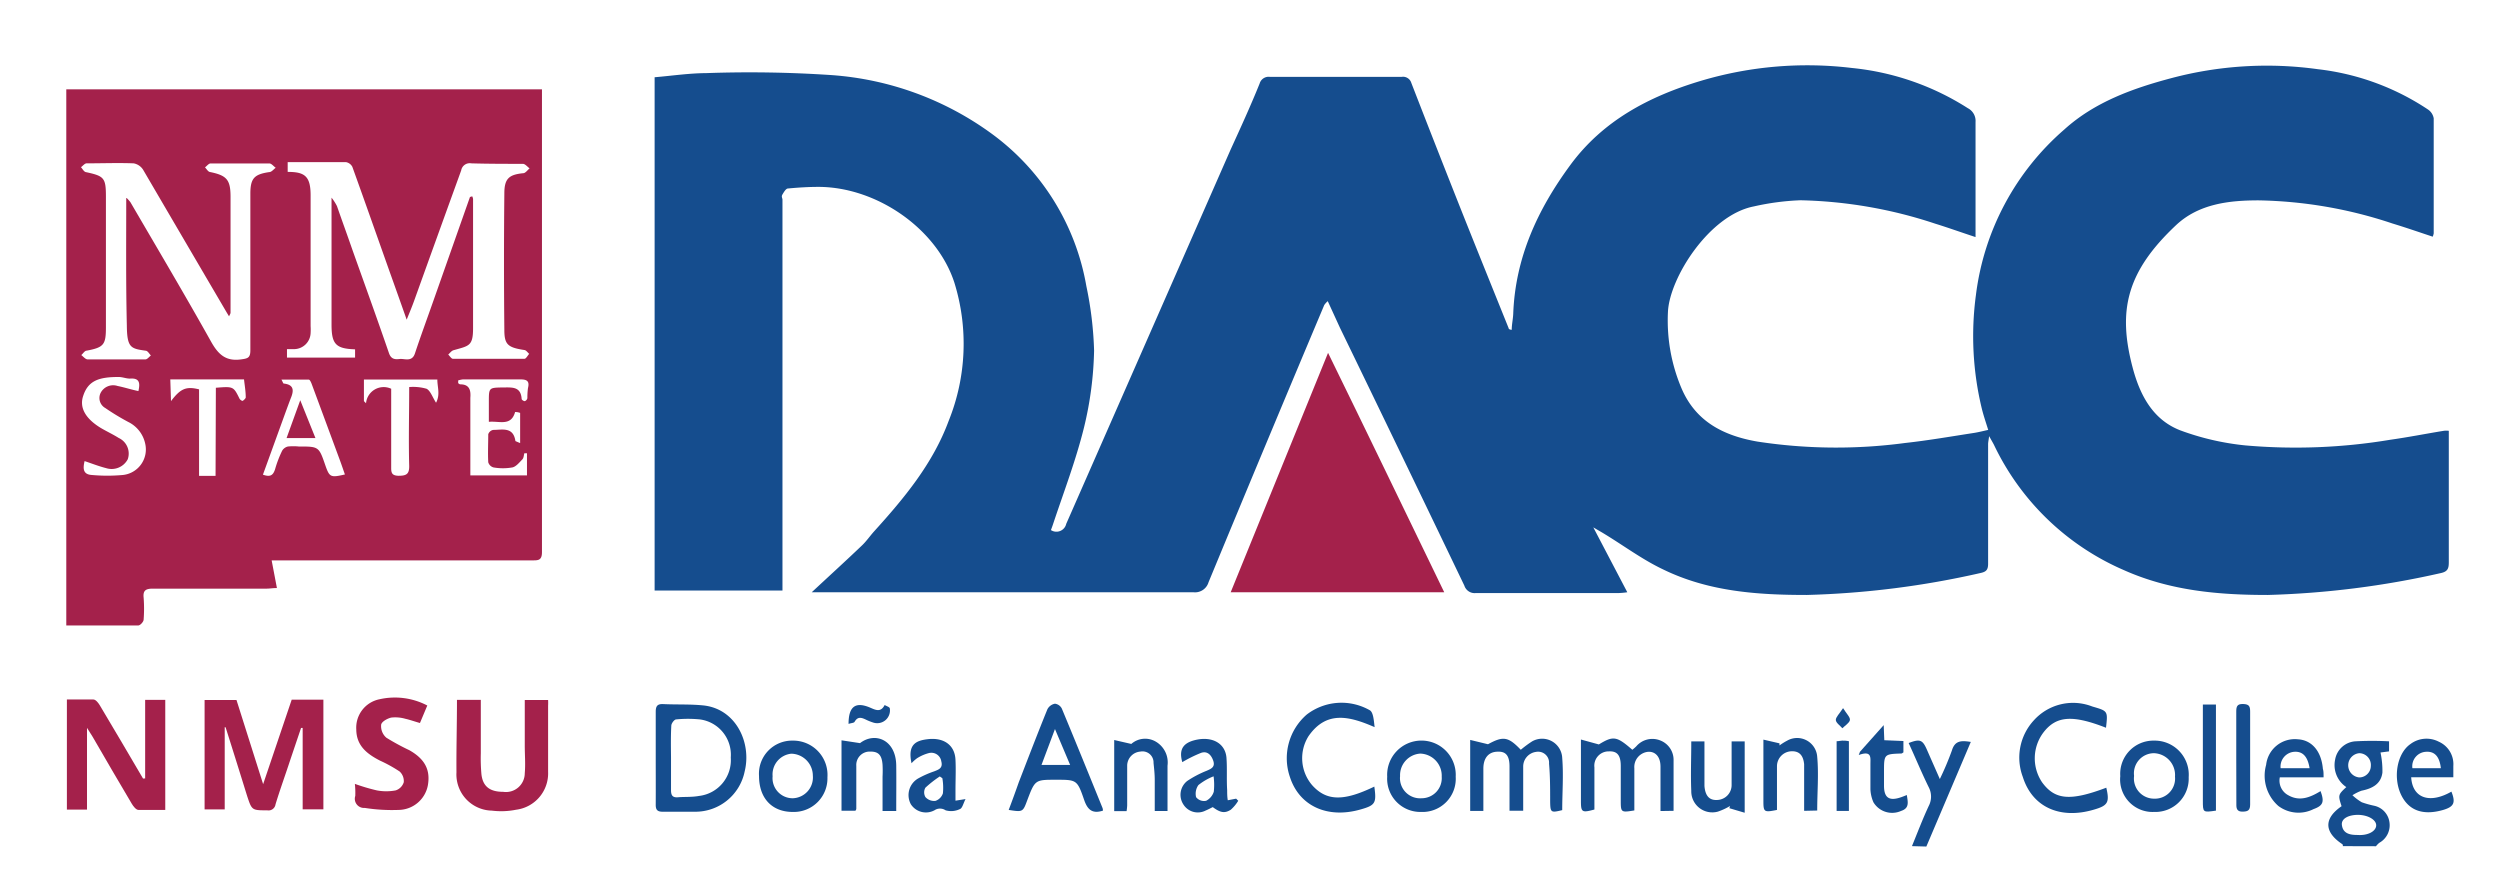 <?xml version="1.0" encoding="UTF-8"?>
<svg preserveAspectRatio="xMidYMid slice" width="200px" height="70px" xmlns="http://www.w3.org/2000/svg" id="Layer_1" data-name="Layer 1" viewBox="0 0 248.54 87.23">
  <defs>
    <style>.cls-1{fill:#154d8e;}.cls-2{fill:#a4214b;}</style>
  </defs>
  <path class="cls-1" d="M232.92,84.24c0-.07,0-.17-.08-.21-1.8-1.21-1.82-2.54-.05-3.76-.36-1.1-.35-1.14.47-1.9a2.63,2.63,0,0,1-1.11-2.74,2.19,2.19,0,0,1,2-1.81,31.22,31.22,0,0,1,3.36,0v1l-.85.11a8.75,8.75,0,0,1,.19,2c-.15,1.14-1,1.58-2.08,1.8a4.73,4.73,0,0,0-.9.45,5.15,5.15,0,0,0,.93.7,9.37,9.37,0,0,0,1.21.34,1.94,1.94,0,0,1,1.53,1.58,2,2,0,0,1-1,2.11,2.13,2.13,0,0,0-.33.34Zm1.52-3.11c-1,0-1.69.39-1.62,1,.11.91.88,1,1.57,1,1,.07,1.79-.35,1.84-.91S235.48,81.15,234.44,81.13Zm1.26-4.87A1.17,1.17,0,0,0,234.55,75a1.21,1.21,0,0,0,0,2.41A1.16,1.16,0,0,0,235.7,76.26Z"></path>
  <path class="cls-1" d="M190.08,84.24c.55-1.35,1.07-2.71,1.67-4a2,2,0,0,0,0-1.85c-.71-1.44-1.32-2.93-2-4.4,1.12-.43,1.38-.33,1.81.65s.79,1.79,1.29,2.93a29,29,0,0,0,1.2-2.84c.3-1,.94-1,1.88-.85l-4.42,10.4Z"></path>
  <path class="cls-1" d="M80.7,59c1.78-1.66,3.41-3.14,5-4.66.43-.41.78-.92,1.18-1.37,3-3.31,5.85-6.73,7.43-11a20.49,20.49,0,0,0,.57-13.75c-1.74-5.37-7.72-9.5-13.49-9.52-1,0-2,.06-3.05.16-.21,0-.41.36-.55.59s0,.35,0,.53V58.83H65.08V7.8c1.68-.14,3.4-.4,5.12-.41a121.58,121.58,0,0,1,12.38.19,30.68,30.68,0,0,1,16.1,5.9A23.76,23.76,0,0,1,108,28.56a35.84,35.84,0,0,1,.77,6.41,35.11,35.11,0,0,1-1,7.64c-.8,3.24-2,6.38-3.06,9.56-.07.22-.15.43-.23.65A1,1,0,0,0,106,52.2Q114.17,33.6,122.34,15c1-2.19,2-4.37,2.89-6.58a.93.93,0,0,1,1-.66h13.13a.86.86,0,0,1,.95.61q2.4,6.19,4.85,12.37c1.59,4,3.21,8,4.82,12,0,.08.08.15.31.17,0-.54.13-1.07.15-1.61.21-5.57,2.42-10.35,5.68-14.78s7.86-6.83,13-8.37a37,37,0,0,1,15-1.27,26.18,26.18,0,0,1,11.52,4,1.42,1.42,0,0,1,.76,1.37c0,3.48,0,7,0,10.44v1c-1.43-.47-2.71-.93-4-1.33a45.41,45.41,0,0,0-13.41-2.33,25.12,25.12,0,0,0-4.62.61c-4.44.85-8.4,7.11-8.55,10.5a17.29,17.29,0,0,0,1.33,7.54c1.4,3.33,4.17,4.75,7.56,5.34a51.65,51.65,0,0,0,14.69.14c2.29-.25,4.57-.65,6.85-1,.44-.07.87-.18,1.41-.3-.23-.74-.46-1.41-.63-2.09a30.65,30.65,0,0,1-.59-11.33A26,26,0,0,1,205.22,13c3-2.72,6.79-4.09,10.68-5.12A36.9,36.9,0,0,1,230.43,7a24.8,24.8,0,0,1,10.94,4,1.33,1.33,0,0,1,.58.89c0,3.81,0,7.62,0,11.43a1.55,1.55,0,0,1-.1.33c-1.33-.44-2.65-.9-4-1.31a44.16,44.16,0,0,0-13.32-2.3c-2.94,0-5.93.35-8.18,2.45-4.95,4.65-5.82,8.51-4.34,14.14.72,2.74,2,5.22,4.76,6.28a26.12,26.12,0,0,0,6.44,1.49,57.12,57.12,0,0,0,14.42-.56c1.78-.25,3.54-.6,5.32-.89a1.85,1.85,0,0,1,.5,0v1.54c0,3.84,0,7.68,0,11.52,0,.62-.1.94-.82,1.09a88.57,88.57,0,0,1-17.18,2.17c-4.95,0-9.73-.43-14.3-2.47a25.51,25.51,0,0,1-12.92-12.46c-.12-.23-.25-.45-.48-.86-.05.41-.1.6-.1.8,0,4,0,7.92,0,11.88,0,.6-.18.81-.77.93a88,88,0,0,1-17.27,2.18c-4.95,0-9.78-.35-14.27-2.54-2.11-1-4-2.43-6.05-3.66l-.89-.52L161.78,59a7.92,7.92,0,0,1-.85.08c-4.74,0-9.48,0-14.21,0a1.07,1.07,0,0,1-1.14-.74Q139.42,45.5,133.21,32.7L132,30.06a2,2,0,0,0-.35.39Q125.85,44.22,120.15,58a1.4,1.4,0,0,1-1.51,1c-12.42,0-24.84,0-37.26,0Z"></path>
  <path class="cls-2" d="M27,55.8l.53,2.78c-.4,0-.71.06-1,.06-3.78,0-7.56,0-11.33,0-.71,0-1,.18-.92.91a14.17,14.17,0,0,1,0,2.16c0,.22-.34.59-.53.59-2.36,0-4.73,0-7.16,0V9H53.88v.94q0,22.55,0,45.08c0,.85-.42.81-1,.81H27Zm1.6-38.59c1.67,0,2.28.4,2.28,2.32v13a5.53,5.53,0,0,1,0,.71,1.66,1.66,0,0,1-1.62,1.59c-.23,0-.46,0-.73,0v.84H35.3l0-.82c-1.9-.06-2.33-.51-2.34-2.4V19.77a5.07,5.07,0,0,1,.54.84C34,22.05,34.53,23.5,35.05,25c1.21,3.4,2.44,6.79,3.61,10.2.22.66.62.66,1.09.61s1.21.33,1.5-.55c.58-1.75,1.22-3.48,1.83-5.22l3.63-10.3c0-.05.14-.07.24-.1a1.08,1.08,0,0,1,.08.26c0,4.29,0,8.57,0,12.86,0,1.79-.42,1.74-1.95,2.18-.2.06-.35.28-.52.43.16.15.31.42.47.42,2.37,0,4.74,0,7.11,0,.16,0,.31-.32.47-.49-.15-.13-.3-.36-.47-.38-1.64-.25-2-.53-2-2q-.07-6.8,0-13.58c0-1.48.48-1.86,1.87-2,.23,0,.43-.31.64-.48-.22-.16-.44-.45-.67-.45-1.71,0-3.42,0-5.13-.05a.86.86,0,0,0-1,.7Q43.52,23.49,41.18,30c-.2.56-.43,1.11-.75,1.9-.63-1.79-1.18-3.33-1.73-4.87-1.22-3.44-2.43-6.88-3.67-10.32a.89.89,0,0,0-.63-.47c-1.91,0-3.82,0-5.8,0Zm-16,2.6a4.12,4.12,0,0,1,.37.42c2.68,4.6,5.4,9.18,8,13.83.73,1.31,1.48,2,3,1.79.65-.09.92-.14.92-.9,0-5.19,0-10.37,0-15.56,0-1.53.37-1.94,1.88-2.16.23,0,.43-.28.64-.43-.21-.15-.42-.43-.63-.43-1.95,0-3.9,0-5.85,0-.18,0-.37.26-.55.39.16.16.3.43.49.46,1.68.34,2.05.77,2.05,2.47,0,3.84,0,7.67,0,11.51,0,.1-.07.19-.15.37l-.23-.38Q18.38,24.1,14.23,17a1.41,1.41,0,0,0-.94-.64c-1.56-.06-3.12,0-4.68,0-.19,0-.37.25-.56.38.15.17.29.45.48.49,1.82.39,2,.56,2,2.43v13c0,1.72-.2,2-1.91,2.32-.2,0-.36.29-.54.44.2.15.41.42.62.43q2.88,0,5.76,0c.18,0,.36-.25.54-.39-.16-.16-.3-.44-.49-.47-1.5-.21-1.88-.27-1.9-2.51C12.51,28.26,12.55,24.1,12.55,19.81Zm36,22.25v-2c0-1.41,0-1.4,1.43-1.42.87,0,1.75-.11,1.83,1.14,0,.09.21.23.32.22a.41.41,0,0,0,.25-.3,7.23,7.23,0,0,1,.06-1c.17-.67-.09-.86-.72-.86-1.92,0-3.84,0-5.76,0a2.52,2.52,0,0,0-.46.1c0,.13,0,.21,0,.25s.14.14.21.14c.92,0,1.06.6,1,1.34v7.71h5.63V45.18l-.26,0c-.06.2-.06.46-.19.6-.3.31-.63.73-1,.81a5.4,5.4,0,0,1-1.88,0,.76.76,0,0,1-.52-.51c-.05-.93,0-1.86,0-2.79a.65.65,0,0,1,.49-.43c.89,0,2-.34,2.21,1.11,0,0,.15.07.47.2,0-1.08,0-2.07,0-3a1.47,1.47,0,0,0-.5-.09C50.8,42.55,49.61,41.94,48.58,42.06ZM34.29,47.29c-.17-.48-.31-.9-.46-1.31Q32.42,42.16,31,38.33c-.06-.17-.19-.47-.3-.47-.87,0-1.74,0-2.72,0,.14.25.17.38.22.39,1.11.12,1,.78.68,1.53-.44,1.17-.86,2.35-1.29,3.53l-1.45,4c.68.24,1,.12,1.21-.55a11,11,0,0,1,.7-1.83.9.9,0,0,1,.58-.42,5.46,5.46,0,0,1,1.07,0c2,0,2,0,2.65,1.89C32.76,47.56,32.86,47.62,34.29,47.29ZM13.76,39c.18-.79.13-1.32-.85-1.24-.37,0-.76-.17-1.15-.16-1.94,0-3,.37-3.49,1.88-.39,1.14.2,2.24,1.74,3.18.59.35,1.22.64,1.79,1a1.71,1.71,0,0,1,.9,2.12,1.81,1.81,0,0,1-2.15.88c-.71-.18-1.4-.45-2.14-.7-.16.68-.2,1.32.7,1.38a17.12,17.12,0,0,0,3.12,0,2.55,2.55,0,0,0,2.21-3.09,3.13,3.13,0,0,0-1.69-2.18,24.05,24.05,0,0,1-2.29-1.39A1.14,1.14,0,0,1,10,39.19a1.4,1.4,0,0,1,1.68-.7C12.37,38.63,13,38.84,13.76,39Zm25.13-.27c0,2.67,0,5.3,0,7.94,0,.54.15.72.7.75.78,0,1.11-.13,1.09-1-.07-2.57,0-5.14,0-7.82a4.86,4.86,0,0,1,1.73.17c.39.21.57.81.94,1.39.44-.83.12-1.57.13-2.31h-7.3V40l.21.21A1.76,1.76,0,0,1,38.89,38.77Zm-17.43-.06c1.75-.14,1.75-.13,2.35,1.08.05.11.26.25.32.22s.3-.23.3-.34c0-.62-.11-1.22-.17-1.79H16.93L17,40c.93-1.23,1.49-1.5,2.79-1.17v8.6h1.64Z"></path>
  <path class="cls-2" d="M143.58,59H122.35q4.88-12,9.68-23.8C135.85,43,139.67,50.93,143.58,59Z"></path>
  <path class="cls-2" d="M22.34,72.41v8.18h-2V69.71h3.17l2.65,8.37L29,69.68h3.15v10.9H30.09V72.49l-.16,0c-.42,1.25-.85,2.51-1.27,3.77s-.88,2.54-1.27,3.83a.7.7,0,0,1-.82.59c-1.53,0-1.53,0-2-1.42q-1.06-3.42-2.14-6.83Z"></path>
  <path class="cls-2" d="M14.43,77.51V69.7h2V80.64c-.89,0-1.78,0-2.66,0-.24,0-.51-.35-.66-.6-1.32-2.22-2.61-4.44-3.9-6.67-.15-.25-.31-.49-.56-.89v8.13h-2V69.66c.86,0,1.75,0,2.63,0,.24,0,.51.35.66.61,1.44,2.41,2.86,4.83,4.28,7.25Z"></path>
  <path class="cls-2" d="M45.43,69.7H47.8c0,1.78,0,3.54,0,5.3a17.89,17.89,0,0,0,.06,2.07c.13,1.23.83,1.77,2.16,1.77A1.87,1.87,0,0,0,52.17,77c.08-.92,0-1.85,0-2.78V69.71h2.32a5.44,5.44,0,0,1,0,.58c0,2.19,0,4.38,0,6.57a3.64,3.64,0,0,1-3.18,3.76,7.5,7.5,0,0,1-2.41.09,3.6,3.6,0,0,1-3.52-3.81C45.36,74.54,45.43,72.17,45.43,69.7Z"></path>
  <path class="cls-2" d="M35.28,78.05a19.07,19.07,0,0,0,2.19.65,5.07,5.07,0,0,0,1.86,0,1.24,1.24,0,0,0,.81-.81,1.29,1.29,0,0,0-.41-1.07,13.67,13.67,0,0,0-1.95-1.08c-1.28-.66-2.35-1.47-2.36-3.1a2.88,2.88,0,0,1,2.3-3,6.94,6.94,0,0,1,4.76.62L41.75,72c-.5-.14-1-.32-1.45-.42a3.62,3.62,0,0,0-1.41-.12c-.41.1-1,.43-1,.75a1.51,1.51,0,0,0,.52,1.25,22.71,22.71,0,0,0,2.28,1.24c1.58.89,2.12,2,1.84,3.53a3,3,0,0,1-2.89,2.41,17.53,17.53,0,0,1-3.38-.2.91.91,0,0,1-.94-1.19A8.31,8.31,0,0,0,35.28,78.05Z"></path>
  <path class="cls-1" d="M65.19,75.38c0-1.5,0-3,0-4.49,0-.59.17-.8.77-.77,1.28.06,2.57,0,3.85.12,3.31.27,4.94,3.68,4.22,6.58a5,5,0,0,1-4.92,4c-1.07,0-2.15,0-3.23,0-.59,0-.7-.25-.69-.76C65.2,78.49,65.19,76.94,65.19,75.38Zm1.52.06c0,1.07,0,2.15,0,3.23,0,.55.17.76.72.71s1.38,0,2.06-.13a3.58,3.58,0,0,0,3.16-3.82,3.54,3.54,0,0,0-3.09-3.79,12.1,12.1,0,0,0-2.33,0c-.19,0-.48.39-.49.61C66.68,73.28,66.7,74.36,66.71,75.44Z"></path>
  <path class="cls-1" d="M147.47,80.74h-1.31V73.68l1.77.43c1.5-.82,2-.77,3.26.55a11.17,11.17,0,0,1,1.12-.83,2,2,0,0,1,3,1.65c.14,1.72,0,3.46,0,5.18-1.14.28-1.18.24-1.2-.86,0-1.26,0-2.51-.11-3.77a1.09,1.09,0,0,0-1.29-1.16,1.47,1.47,0,0,0-1.28,1.47c0,1.44,0,2.87,0,4.38h-1.36c0-1.48,0-2.94,0-4.4,0-1.12-.4-1.5-1.16-1.47-.93,0-1.44.64-1.44,1.68Z"></path>
  <path class="cls-1" d="M109.65,80.71c-1.07.35-1.54-.11-1.87-1.07-.69-2-.74-2-2.8-2s-2.08,0-2.84,2c-.45,1.22-.45,1.22-1.86,1,.35-.92.68-1.83,1-2.74.94-2.43,1.87-4.86,2.85-7.27a1.06,1.06,0,0,1,.75-.55.89.89,0,0,1,.68.48c1.37,3.29,2.71,6.59,4.05,9.89A.85.85,0,0,1,109.65,80.71Zm-6.11-4.54h2.85l-1.51-3.57Z"></path>
  <path class="cls-1" d="M165.08,80.75c0-1.55,0-3,0-4.41,0-1-.52-1.51-1.21-1.48a1.52,1.52,0,0,0-1.39,1.65v4.18c-1.33.22-1.35.2-1.35-1s0-2.28,0-3.42-.42-1.49-1.19-1.45a1.42,1.42,0,0,0-1.43,1.59v4.19c-1.24.34-1.34.27-1.34-.84V73.64l1.78.49c1.43-.87,1.76-.84,3.33.53a4.13,4.13,0,0,0,.39-.34,2.1,2.1,0,0,1,2.38-.59,2.07,2.07,0,0,1,1.33,2c0,1.67,0,3.34,0,5Z"></path>
  <path class="cls-1" d="M136.63,78.32c.23,1.65.1,1.86-1.39,2.28-3.28.93-6.07-.35-7-3.23a5.74,5.74,0,0,1,1.67-6.21,5.67,5.67,0,0,1,6.25-.44c.38.19.42,1.06.5,1.69-2.47-1.07-4.78-1.7-6.58.91a4.12,4.12,0,0,0,.36,4.85C131.86,79.76,133.55,79.81,136.63,78.32Z"></path>
  <path class="cls-1" d="M209.37,72.47c-3.32-1.3-4.93-1.18-6.19.43a4.27,4.27,0,0,0-.16,5c1.28,1.75,2.8,1.88,6.38.53.34,1.46.16,1.78-1.23,2.18-3.37,1-6.13-.25-7.07-3.25a5.46,5.46,0,0,1,1.1-5.63,5.24,5.24,0,0,1,5.68-1.42l.17.06C209.56,70.81,209.56,70.81,209.37,72.47Z"></path>
  <path class="cls-1" d="M210.79,77.28a3.3,3.3,0,0,1,3.34-3.53,3.39,3.39,0,0,1,3.46,3.64,3.31,3.31,0,0,1-3.43,3.45A3.23,3.23,0,0,1,210.79,77.28Zm1.37,0a2,2,0,0,0,2,2.24,2,2,0,0,0,2.07-2.19A2.17,2.17,0,0,0,214.13,75,2,2,0,0,0,212.16,77.24Z"></path>
  <path class="cls-1" d="M78.81,80.84c-2.07,0-3.35-1.37-3.35-3.57a3.29,3.29,0,0,1,3.35-3.52,3.41,3.41,0,0,1,3.45,3.65A3.34,3.34,0,0,1,78.81,80.84Zm-2-3.55a2,2,0,0,0,2,2.19,2.07,2.07,0,0,0,2-2.25,2.19,2.19,0,0,0-2.14-2.18A2.07,2.07,0,0,0,76.81,77.29Z"></path>
  <path class="cls-1" d="M141.28,80.84a3.3,3.3,0,0,1-3.37-3.5,3.41,3.41,0,1,1,6.81,0A3.3,3.3,0,0,1,141.28,80.84Zm.05-1.36a2,2,0,0,0,2-2.14,2.2,2.2,0,0,0-2.14-2.3,2.15,2.15,0,0,0-2,2.24A2,2,0,0,0,141.33,79.48Z"></path>
  <path class="cls-1" d="M231,77.4h-4.35a1.64,1.64,0,0,0,.86,1.79c1.13.64,2.19.19,3.19-.42.39,1.06.27,1.44-.7,1.79a3.33,3.33,0,0,1-3.49-.31,4,4,0,0,1-1.22-4.09,2.87,2.87,0,0,1,3.17-2.54c1.38.08,2.32,1.19,2.47,2.93C231,76.78,231,77,231,77.4Zm-1.39-.91c-.19-1.17-.69-1.68-1.51-1.63a1.47,1.47,0,0,0-1.37,1.63Z"></path>
  <path class="cls-1" d="M239.71,77.39c.13,2.11,1.86,2.66,4,1.43.42,1.06.28,1.48-.75,1.8-1.93.58-3.39.17-4.19-1.36-.9-1.72-.51-4.22.87-5.17a2.65,2.65,0,0,1,2.82-.23,2.44,2.44,0,0,1,1.44,2.41c0,.35,0,.7,0,1.12Zm2.95-.9c-.13-1.17-.63-1.69-1.48-1.63a1.44,1.44,0,0,0-1.35,1.63Z"></path>
  <path class="cls-1" d="M89.1,80.75H87.74V77.33a11.43,11.43,0,0,0,0-1.17c-.07-1-.43-1.33-1.23-1.32a1.33,1.33,0,0,0-1.38,1.42c0,1.41,0,2.82,0,4.23,0,.06,0,.11-.09.23H83.66v-7L85.5,74c1.47-1.14,3.56-.36,3.6,2.2C89.12,77.73,89.1,79.22,89.1,80.75Z"></path>
  <path class="cls-1" d="M179.36,80.73c0-.9,0-1.76,0-2.63,0-.66,0-1.32,0-2-.09-.93-.52-1.33-1.29-1.29a1.49,1.49,0,0,0-1.41,1.46c0,1.46,0,2.92,0,4.37-1.29.26-1.35.22-1.35-.91,0-2,0-3.9,0-6.08l1.6.37,0,.21a5.87,5.87,0,0,1,.75-.47,2,2,0,0,1,3,1.6c.16,1.75,0,3.52,0,5.34Z"></path>
  <path class="cls-1" d="M173.45,80.92l-1.52-.45.06-.22a6.3,6.3,0,0,1-1.21.56,2.09,2.09,0,0,1-2.64-2.06c-.07-1.61,0-3.23,0-4.92h1.31v3.26c0,.39,0,.78,0,1.17.08,1,.5,1.44,1.28,1.39a1.48,1.48,0,0,0,1.42-1.52c0-1.41,0-2.82,0-4.3h1.3Z"></path>
  <path class="cls-1" d="M120.57,80.36c-.23.11-.46.24-.71.34a1.69,1.69,0,0,1-2.21-.6,1.75,1.75,0,0,1,.38-2.34,10.29,10.29,0,0,1,1.9-1c.46-.2.9-.37.69-1s-.63-1-1.22-.79a13.39,13.39,0,0,0-1.86.92c-.4-1.39.2-2,1.53-2.25,1.58-.28,2.75.46,2.86,1.81.08,1.07,0,2.15.07,3.23,0,.31,0,.63.06,1l.83-.16.21.21a3.81,3.81,0,0,1-.74.89C121.76,81,121.32,80.92,120.57,80.36Zm.08-3.06a5.73,5.73,0,0,0-1.51.87,1.48,1.48,0,0,0-.23,1.2,1,1,0,0,0,1,.36,1.52,1.52,0,0,0,.76-.9A6.25,6.25,0,0,0,120.65,77.3Z"></path>
  <path class="cls-1" d="M112,80.76h-1.23V73.69l1.7.39a2.08,2.08,0,0,1,2.38-.26,2.4,2.4,0,0,1,1.22,2.42v4.51h-1.27c0-1.06,0-2.07,0-3.08,0-.57-.06-1.13-.12-1.7a1.1,1.1,0,0,0-1.31-1.13,1.42,1.42,0,0,0-1.31,1.35c0,1.34,0,2.69,0,4A4.74,4.74,0,0,1,112,80.76Z"></path>
  <path class="cls-1" d="M90.62,76c-.41-1.89.46-2.25,1.59-2.39,1.64-.2,2.72.6,2.78,2.05.05,1,0,2,0,3.06,0,.29,0,.58,0,1l1-.16c-.23.45-.32.92-.57,1a2,2,0,0,1-1.41.12,1,1,0,0,0-1-.07,1.78,1.78,0,0,1-2.46-.54,1.91,1.91,0,0,1,.75-2.57,9.48,9.48,0,0,1,1.56-.69c.46-.18.9-.32.72-1a1,1,0,0,0-1.2-.83,4.11,4.11,0,0,0-1.22.53A3.53,3.53,0,0,0,90.62,76Zm3.07,1.49-.26-.18A11.28,11.28,0,0,0,92,78.43a.94.94,0,0,0,0,.93,1.16,1.16,0,0,0,1,.38,1.18,1.18,0,0,0,.74-.75A5.61,5.61,0,0,0,93.69,77.51Z"></path>
  <path class="cls-1" d="M187.27,72.21l.06,1.5,1.9.08v1.13c-.1.06-.15.11-.2.11-1.73.06-1.73.06-1.73,1.85v1.35c0,1.2.51,1.55,1.66,1.16.19-.06.37-.14.61-.23.1.7.28,1.3-.57,1.58a2.17,2.17,0,0,1-2.75-.86,3.58,3.58,0,0,1-.3-1.29c0-.84,0-1.68,0-2.52,0-.63.15-1.36-1.16-.89l.12-.32Z"></path>
  <path class="cls-1" d="M219,70.16h1.3V80.71c-1.3.19-1.3.19-1.3-1V70.16Z"></path>
  <path class="cls-1" d="M222.32,75.34c0-1.49,0-3,0-4.48,0-.51.09-.77.69-.75s.69.24.69.76q0,4.62,0,9.23c0,.58-.22.7-.74.71s-.64-.25-.63-.71C222.33,78.51,222.32,76.93,222.32,75.34Z"></path>
  <path class="cls-1" d="M182.59,73.81c.22,0,.39-.06.56-.06s.41,0,.66.06v6.93h-1.22Z"></path>
  <path class="cls-1" d="M84.36,72.09c0-1.69.65-2.2,2-1.68.59.23,1.16.64,1.59-.2.18.11.49.2.51.33a1.27,1.27,0,0,1-1.69,1.4,4.93,4.93,0,0,1-.67-.27c-.44-.21-.82-.35-1.14.21C84.9,72,84.6,72,84.36,72.09Z"></path>
  <path class="cls-1" d="M183.23,70.52c.35.57.73.91.68,1.19s-.48.54-.75.81c-.23-.27-.64-.54-.65-.82S182.86,71.09,183.23,70.52Z"></path>
  <path class="cls-2" d="M28.49,43.67l1.36-3.76,1.51,3.76Z"></path>
</svg>
